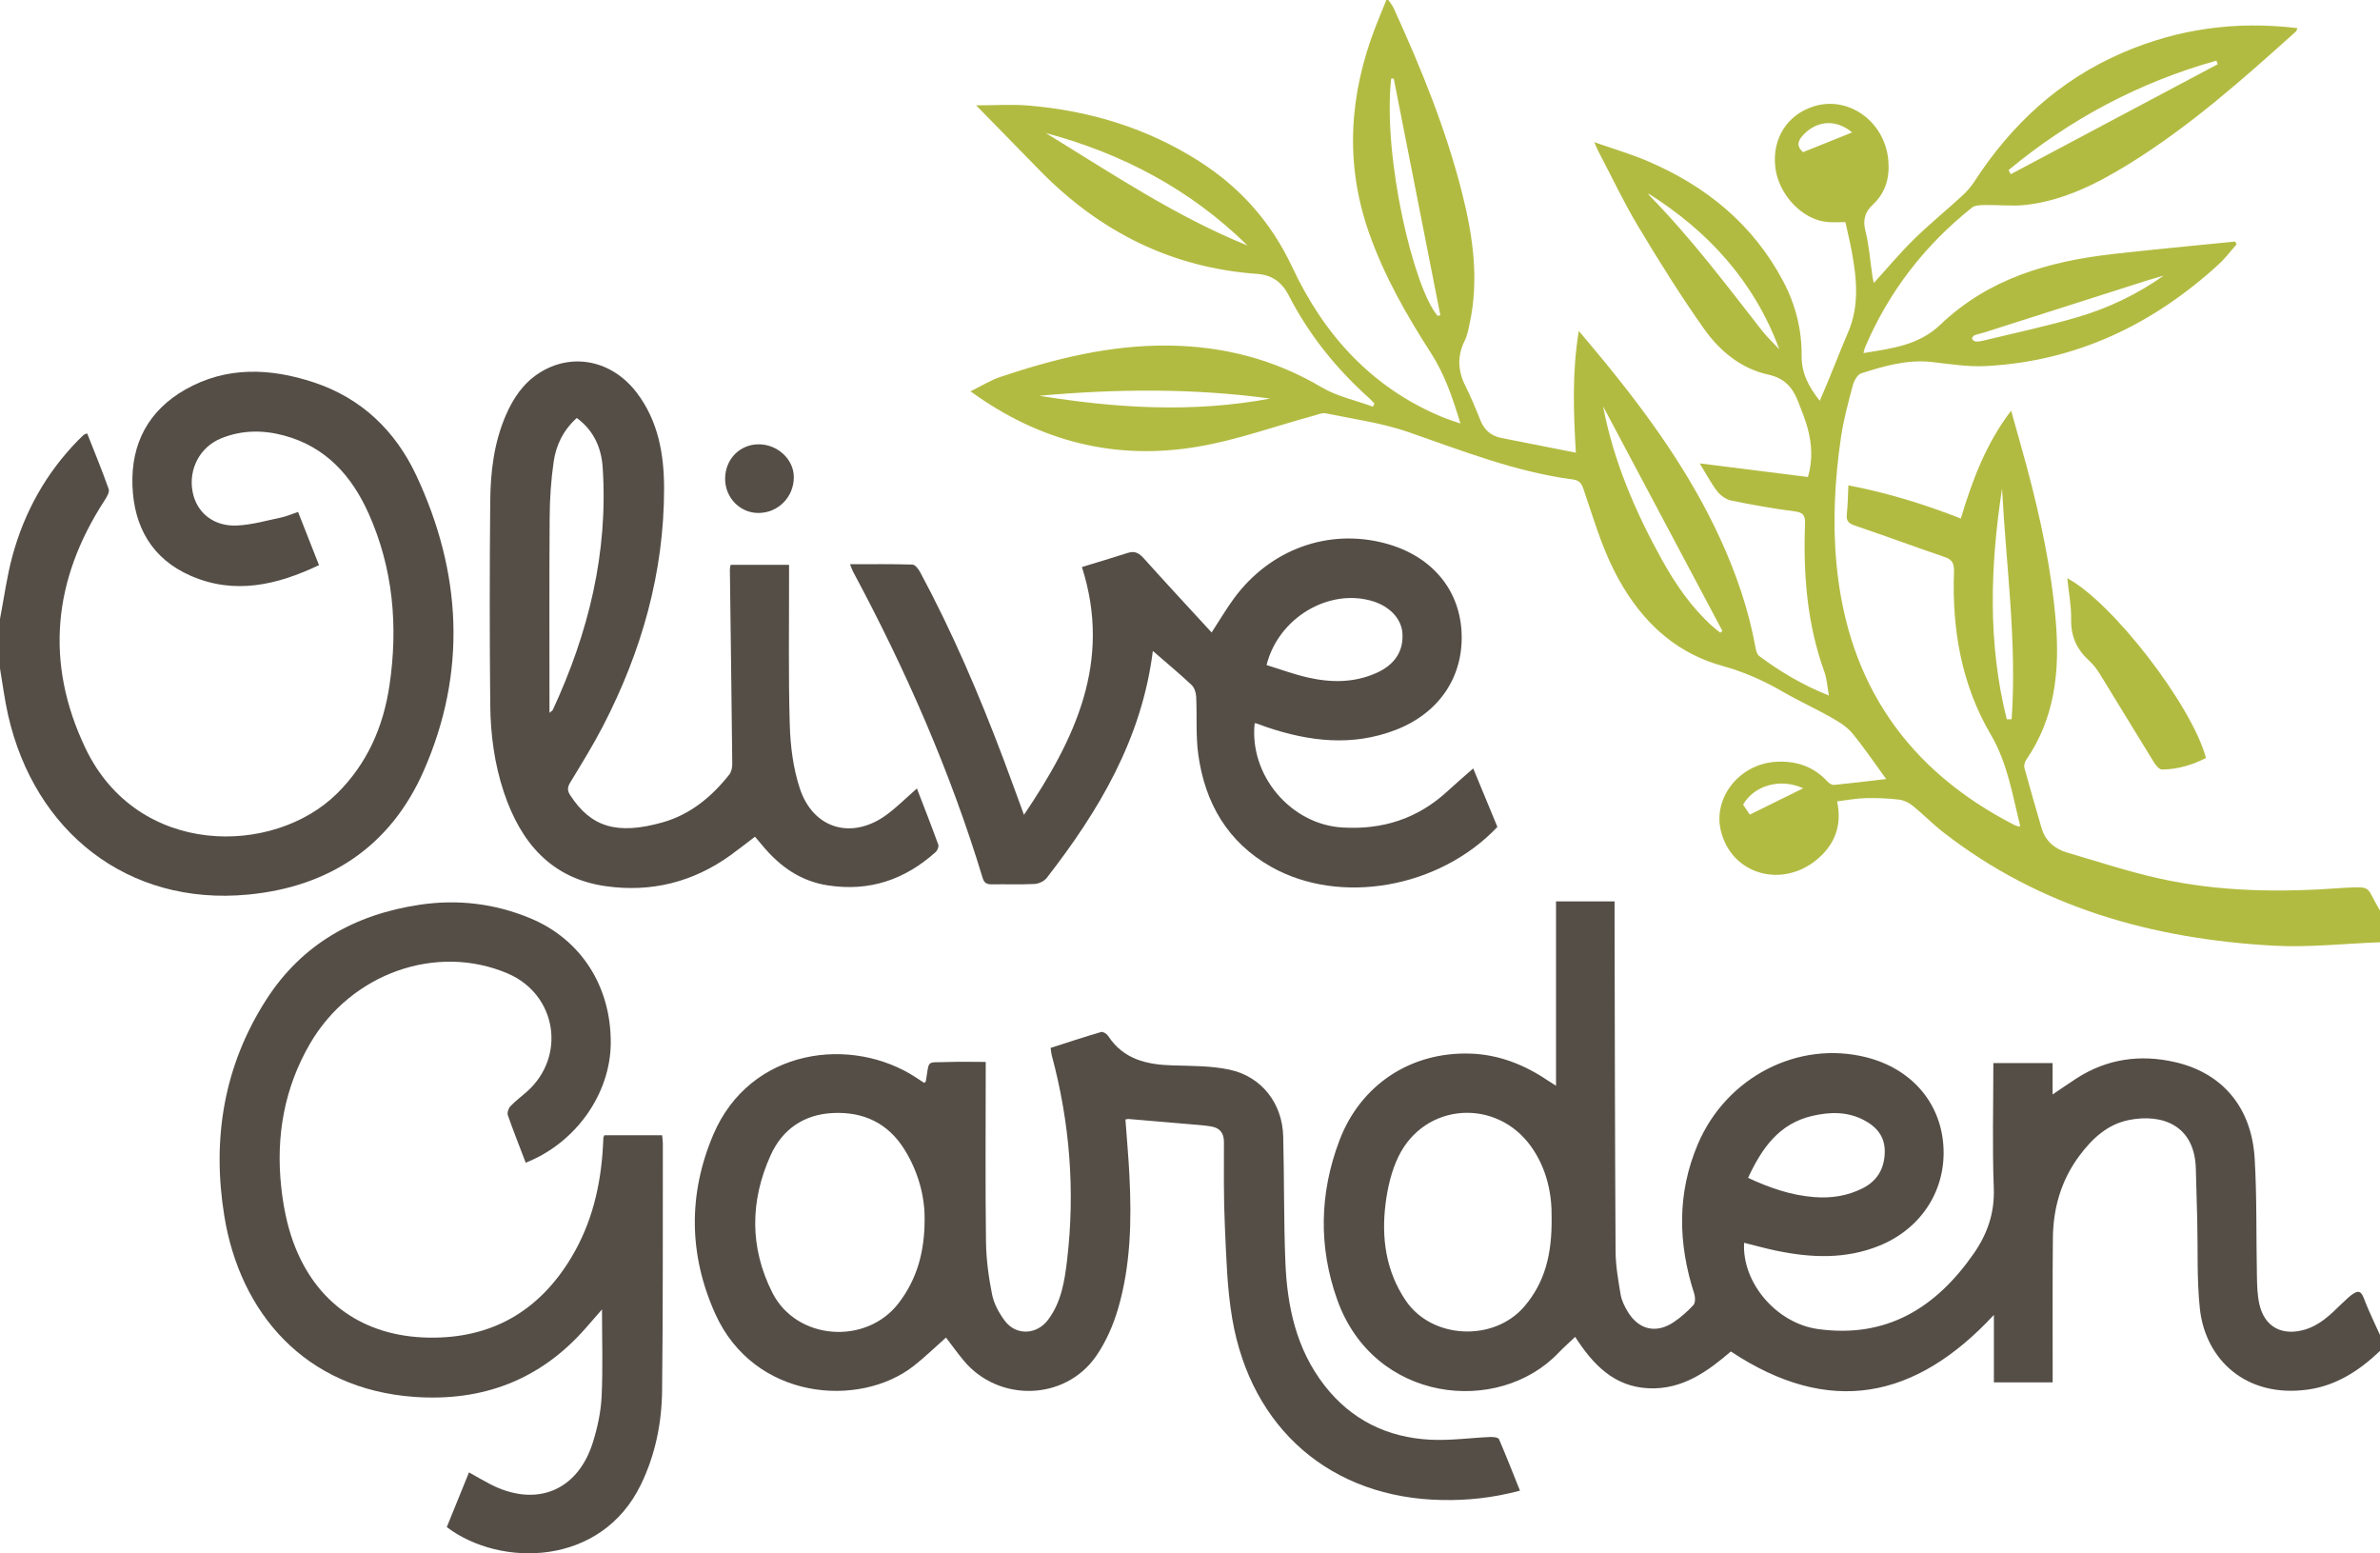 <?xml version="1.0" encoding="utf-8"?>
<!-- Generator: Adobe Illustrator 16.0.0, SVG Export Plug-In . SVG Version: 6.00 Build 0)  -->
<svg version="1.2" baseProfile="tiny" id="Layer_1" xmlns="http://www.w3.org/2000/svg" xmlns:xlink="http://www.w3.org/1999/xlink"
	 x="0px" y="0px" width="400px" height="261.012px" viewBox="0 0 400 261.012" xml:space="preserve">
<path fill-rule="evenodd" fill="#B2BB41" d="M233.333,0c0.302,0.454,0.672,0.876,0.896,1.366
	c4.609,10.09,8.798,20.348,11.517,31.125c1.814,7.188,2.857,14.485,1.25,21.895c-0.21,0.972-0.391,1.989-0.828,2.865
	c-1.291,2.589-1.151,5.065,0.124,7.614c0.94,1.878,1.747,3.828,2.525,5.781c0.654,1.64,1.813,2.605,3.504,2.945
	c4.105,0.824,8.216,1.623,12.529,2.472c-0.398-6.938-0.648-13.516,0.495-20.453c1.653,1.977,3.108,3.679,4.523,5.414
	c7.455,9.14,14.285,18.689,19.23,29.467c2.69,5.863,4.783,11.918,5.937,18.281c0.094,0.52,0.262,1.192,0.635,1.47
	c3.515,2.61,7.246,4.854,11.712,6.633c-0.285-1.547-0.343-2.825-0.76-3.973c-2.929-8.072-3.568-16.437-3.255-24.918
	c0.053-1.417-0.349-1.875-1.774-2.061c-3.569-0.465-7.123-1.089-10.648-1.815c-0.857-0.177-1.779-0.841-2.328-1.547
	c-1.035-1.332-1.821-2.858-2.952-4.696c6.306,0.793,12.165,1.529,18.193,2.287c0.812-2.75,0.677-5.473-0.045-8.167
	c-0.399-1.491-0.999-2.932-1.553-4.378c-0.918-2.397-2.225-4.04-5.104-4.669c-4.545-0.993-8.144-3.975-10.767-7.685
	c-3.93-5.557-7.546-11.348-11.049-17.188c-2.449-4.082-4.486-8.41-6.702-12.63c-0.173-0.33-0.308-0.68-0.696-1.549
	c3.233,1.135,6.094,1.971,8.819,3.125c9.908,4.195,17.872,10.65,22.966,20.304c2.056,3.896,3.107,8.101,3.068,12.476
	c-0.026,2.953,1.198,5.208,3.052,7.56c0.512-1.209,0.98-2.284,1.425-3.369c1.115-2.715,2.18-5.452,3.337-8.148
	c1.914-4.459,1.453-9.01,0.611-13.578c-0.299-1.624-0.697-3.229-1.069-4.929c-1.013,0-1.948,0.051-2.875-0.009
	c-4.264-0.276-8.377-4.561-8.91-9.246c-0.543-4.783,1.997-8.794,6.457-10.198c5.845-1.839,11.906,2.527,12.529,8.938
	c0.288,2.958-0.393,5.516-2.583,7.566c-1.335,1.25-1.725,2.551-1.25,4.428c0.635,2.51,0.806,5.137,1.184,7.713
	c0.045,0.309,0.136,0.61,0.231,1.031c2.301-2.529,4.388-5.042,6.709-7.315c2.614-2.56,5.459-4.882,8.159-7.357
	c0.764-0.701,1.468-1.512,2.032-2.381c6.225-9.593,14.286-17.051,24.875-21.626c9.388-4.056,19.149-5.387,29.415-4.141
	c-0.105,0.236-0.137,0.456-0.263,0.569c-8.923,8.02-17.884,15.993-28.151,22.314c-5.37,3.306-10.959,6.128-17.333,6.827
	c-2.184,0.24-4.42-0.025-6.631,0.015c-0.781,0.014-1.763-0.01-2.306,0.422c-7.967,6.336-14.02,14.161-18.009,23.55
	c-0.102,0.241-0.137,0.51-0.238,0.902c4.706-0.766,9.296-1.295,12.928-4.775c8.045-7.708,18.125-10.625,28.846-11.85
	c6.883-0.787,13.785-1.415,20.678-2.113c0.088,0.151,0.176,0.303,0.264,0.454c-0.998,1.125-1.903,2.349-3.006,3.359
	c-11.08,10.146-23.953,16.301-39.093,17.108c-3.017,0.161-6.083-0.336-9.11-0.678c-4.152-0.47-8.035,0.676-11.885,1.897
	c-0.645,0.204-1.222,1.293-1.43,2.079c-0.766,2.886-1.558,5.788-1.986,8.736c-1.024,7.046-1.414,14.132-0.74,21.253
	c1.901,20.097,11.967,34.615,29.852,43.813c0.241,0.124,0.51,0.194,0.77,0.279c0.037,0.012,0.092-0.032,0.253-0.094
	c-1.315-5.212-2.111-10.533-4.941-15.349c-4.946-8.416-6.534-17.712-6.19-27.37c0.047-1.314-0.229-2.02-1.524-2.462
	c-5.027-1.718-10.012-3.559-15.041-5.27c-1.042-0.354-1.589-0.727-1.449-1.934c0.179-1.533,0.177-3.088,0.265-4.858
	c6.501,1.256,12.658,3.12,18.897,5.579c1.913-6.354,4.171-12.499,8.456-18.129c0.944,3.379,1.824,6.43,2.646,9.497
	c2.299,8.578,4.157,17.247,4.875,26.113c0.663,8.181-0.168,16.08-5.007,23.097c-0.244,0.354-0.383,0.949-0.273,1.351
	c0.915,3.361,1.895,6.705,2.864,10.051c0.646,2.229,2.226,3.544,4.363,4.169c5.15,1.505,10.264,3.193,15.494,4.351
	c10.161,2.25,20.481,2.333,30.821,1.568c0.055-0.004,0.11-0.015,0.166-0.017c4.68-0.201,3.689-0.264,5.632,3.107
	c0.137,0.238,0.276,0.475,0.415,0.712c0,1.778,0,3.556,0,5.333c-5.985,0.218-11.996,0.902-17.951,0.569
	c-20.271-1.135-39.228-6.388-55.542-19.129c-1.747-1.364-3.299-2.975-5.026-4.365c-0.644-0.519-1.505-0.953-2.311-1.046
	c-1.867-0.215-3.763-0.292-5.643-0.246c-1.54,0.038-3.072,0.334-4.771,0.536c0.809,3.834-0.227,6.973-3.073,9.503
	c-5.967,5.306-14.701,2.874-16.473-4.598c-1.322-5.572,3.166-11.178,9.23-11.547c3.404-0.207,6.344,0.757,8.7,3.313
	c0.267,0.289,0.74,0.605,1.084,0.572c2.849-0.276,5.691-0.631,8.781-0.991c-1.976-2.7-3.727-5.325-5.735-7.735
	c-0.924-1.108-2.281-1.922-3.566-2.65c-2.602-1.474-5.34-2.706-7.925-4.206c-3.274-1.899-6.651-3.418-10.33-4.434
	c-8.667-2.394-14.385-8.426-18.257-16.166c-2.138-4.274-3.496-8.949-5.048-13.497c-0.364-1.067-0.742-1.511-1.85-1.658
	c-9.58-1.27-18.497-4.796-27.549-7.943c-4.463-1.552-9.248-2.193-13.905-3.159c-0.637-0.131-1.39,0.213-2.072,0.398
	c-6.456,1.759-12.816,4.066-19.38,5.188c-13.8,2.357-26.526-0.753-38.277-9.288c1.839-0.898,3.367-1.864,5.032-2.423
	c9.128-3.066,18.426-5.36,28.14-5.269c9.21,0.087,17.835,2.272,25.847,7.018c2.599,1.54,5.724,2.19,8.608,3.248
	c0.088-0.168,0.177-0.337,0.266-0.505c-0.267-0.282-0.514-0.586-0.803-0.844c-5.568-4.961-10.18-10.68-13.597-17.322
	c-1.138-2.212-2.75-3.448-5.315-3.633c-14.436-1.038-26.496-7.122-36.546-17.398c-3.482-3.56-6.965-7.12-10.689-10.927
	c3.234,0,6.052-0.2,8.833,0.036c10.204,0.863,19.78,3.74,28.494,9.257c7.022,4.446,12.244,10.296,15.821,17.931
	c5.337,11.388,13.415,20.322,25.354,25.214c0.845,0.346,1.722,0.614,2.889,1.025c-1.303-4.359-2.666-8.299-4.96-11.861
	c-4.122-6.4-7.876-12.99-10.408-20.208c-4.078-11.627-3.317-23.111,1.059-34.479C231.735,3.069,232.379,1.539,233,0
	C233.111,0,233.222,0,233.333,0z M269.453,68.328c-0.012-0.179-0.018-0.015,0.012,0.143c1.757,9.063,5.337,17.425,9.778,25.457
	c2.292,4.145,4.939,8.027,8.468,11.24c0.448,0.408,0.941,0.767,1.414,1.148c0.118-0.1,0.237-0.199,0.355-0.299
	C282.767,93.383,276.054,80.75,269.453,68.328z M175.764,22.355c11.046,6.761,21.82,14.013,33.906,18.902
	C200.093,31.849,188.654,25.796,175.764,22.355z M234.24,13.187c-0.145,0.011-0.289,0.022-0.434,0.034
	c-1.431,13.326,3.83,35.285,7.809,39.847c0.153-0.03,0.306-0.06,0.459-0.09C239.463,39.713,236.851,26.45,234.24,13.187z
	 M337.273,120.868c0.272-0.003,0.544-0.006,0.816-0.01c0.914-12.972-0.943-25.852-1.609-38.771
	C334.494,95.081,334.049,108.029,337.273,120.868z M372.743,10.784c-0.083-0.198-0.167-0.396-0.25-0.594
	c-12.958,3.641-24.573,9.813-34.916,18.387c0.123,0.232,0.246,0.464,0.368,0.696C349.544,23.11,361.144,16.947,372.743,10.784z
	 M174.673,66.501c12.916,2.098,25.845,2.893,38.805,0.475C200.559,65.212,187.621,65.339,174.673,66.501z M277.011,32.497
	c0.084,0.14,0.145,0.304,0.257,0.418c6.893,7.03,12.806,14.875,18.849,22.614c0.881,1.128,1.945,2.113,2.925,3.165
	C294.828,47.303,287.136,38.876,277.011,32.497z M363.646,46.316c-1.053,0.309-2.114,0.598-3.16,0.931
	c-8.961,2.857-17.92,5.723-26.881,8.582c-0.579,0.185-1.186,0.293-1.752,0.51c-0.193,0.074-0.441,0.398-0.412,0.562
	c0.035,0.19,0.333,0.437,0.544,0.465c0.375,0.051,0.783,0.007,1.156-0.083c5.373-1.31,10.797-2.447,16.096-4.007
	C354.392,51.756,359.239,49.424,363.646,46.316z M292.959,135.206c0.535,0.794,0.962,1.43,1.128,1.675
	c3.226-1.59,6.114-3.013,8.966-4.418C299.239,130.701,294.825,131.957,292.959,135.206z M303.03,25.571
	c3.02-1.215,5.727-2.305,8.25-3.32c-2.55-2.144-5.727-2.125-8.115,0.32C301.967,23.799,302.02,24.667,303.03,25.571z"/>
<path fill-rule="evenodd" fill="#544E47" d="M400,227c-3.44,3.285-7.32,5.83-12.118,6.499c-10.388,1.448-17.26-5.039-18.164-13.66
	c-0.514-4.895-0.31-9.865-0.434-14.801c-0.073-2.885-0.156-5.77-0.235-8.655c-0.204-7.438-5.798-9.253-11.219-8.186
	c-3.648,0.718-6.198,3.132-8.332,5.98c-3.063,4.09-4.424,8.794-4.476,13.854c-0.074,7.221-0.032,14.441-0.039,21.663
	c0,0.823,0,1.645,0,2.598c-3.346,0-6.529,0-9.877,0c0-3.674,0-7.314,0-11.336c-13.204,14.225-27.657,17.114-44.205,6.142
	c-3.822,3.271-8.068,6.426-13.768,6.186c-5.841-0.246-9.395-3.968-12.397-8.639c-0.992,0.944-1.942,1.775-2.81,2.685
	c-10.118,10.596-31.001,8.401-37.179-8.92c-3.182-8.921-2.97-17.926,0.345-26.716c3.572-9.469,12.072-14.977,22.032-14.65
	c4.778,0.156,9.084,1.867,13.025,4.53c0.364,0.246,0.741,0.473,1.367,0.871c0-10.43,0-20.65,0-30.977c3.357,0,6.49,0,9.837,0
	c0,0.677-0.001,1.323,0,1.969c0.044,18.941,0.06,37.881,0.171,56.822c0.014,2.419,0.441,4.85,0.843,7.248
	c0.169,1.006,0.661,2.006,1.197,2.894c1.825,3.03,4.729,3.738,7.661,1.813c1.241-0.815,2.381-1.835,3.386-2.927
	c0.34-0.37,0.319-1.313,0.134-1.888c-2.737-8.482-2.915-16.903,0.631-25.2c4.812-11.255,16.879-17.418,28.29-14.534
	c7.471,1.888,12.375,7.451,12.938,14.671c0.579,7.428-3.557,14.034-10.667,16.954c-5.725,2.351-11.6,2.088-17.503,0.851
	c-1.781-0.373-3.537-0.869-5.309-1.309c-0.383,6.686,5.42,13.53,12.421,14.498c11.501,1.59,19.797-3.541,26.15-12.655
	c2.315-3.322,3.549-6.846,3.391-11.036c-0.262-6.926-0.071-13.87-0.071-21.009c3.338,0,6.568,0,9.953,0c0,1.742,0,3.382,0,5.282
	c1.491-1.004,2.744-1.88,4.027-2.707c5.14-3.31,10.745-4.078,16.61-2.72c7.94,1.838,12.829,7.639,13.33,16.209
	c0.385,6.588,0.241,13.206,0.377,19.809c0.032,1.546,0.073,3.126,0.406,4.625c0.847,3.815,3.771,5.398,7.557,4.321
	c2.575-0.733,4.378-2.51,6.211-4.305c3.586-3.515,3.241-2.094,4.538,0.845c0.642,1.456,1.315,2.898,1.974,4.347
	C400,225.222,400,226.111,400,227z M260.774,204.558c0.067-3.674-0.705-8.042-3.427-11.873c-5.842-8.222-17.878-7.416-22.299,1.631
	c-1.187,2.428-1.837,5.234-2.179,7.937c-0.724,5.741,0.042,11.308,3.362,16.251c4.402,6.558,14.858,7.021,19.978,1.009
	C259.686,215.43,260.862,210.673,260.774,204.558z M293.792,197.918c3.627,1.696,7.211,2.923,11.08,3.234
	c2.888,0.232,5.654-0.189,8.232-1.506c2.444-1.248,3.619-3.339,3.664-6.072c0.043-2.595-1.373-4.25-3.538-5.374
	c-2.755-1.429-5.638-1.376-8.589-0.703C299.001,188.783,296.126,192.918,293.792,197.918z"/>
<path fill-rule="evenodd" fill="#544E47" d="M0,104c0.681-3.526,1.148-7.111,2.087-10.567c2.011-7.401,5.651-13.947,11.05-19.458
	c0.311-0.317,0.632-0.625,0.959-0.924c0.076-0.069,0.201-0.085,0.555-0.226c1.226,3.115,2.507,6.21,3.62,9.365
	c0.172,0.489-0.318,1.318-0.68,1.874c-8.669,13.316-10.114,27.271-3.215,41.69c8.776,18.34,31.599,18.12,42.254,7.598
	c5.102-5.038,7.813-11.263,8.836-18.231c1.455-9.908,0.617-19.615-3.514-28.833c-2.833-6.322-7.179-11.197-14.169-13.091
	c-3.573-0.968-7.129-0.951-10.607,0.457c-3.586,1.451-5.563,5.214-4.79,9.072c0.687,3.429,3.511,5.755,7.423,5.581
	c2.508-0.112,4.993-0.834,7.475-1.353c0.907-0.19,1.772-0.581,2.809-0.931c1.171,2.974,2.316,5.883,3.521,8.943
	c-7.038,3.34-14.149,5.013-21.542,1.795c-6.515-2.834-9.567-8.226-9.813-15.164c-0.252-7.093,2.728-12.651,8.915-16.155
	c6.93-3.924,14.275-3.598,21.586-1.182c7.981,2.638,13.679,8.135,17.173,15.566c7.674,16.323,8.586,33.115,1.261,49.741
	c-5.553,12.601-15.805,19.453-29.511,20.756c-20.189,1.92-35.869-10.527-40.324-30.163c-0.585-2.58-0.913-5.217-1.359-7.829
	C0,109.556,0,106.778,0,104z"/>
<path fill-rule="evenodd" fill="#544E47" d="M255.456,250.485c-4.641,1.233-8.811,1.642-13.037,1.572
	c-18.618-0.306-32.174-11.896-35.335-30.558c-0.857-5.061-0.984-10.261-1.222-15.408c-0.218-4.713-0.167-9.441-0.158-14.163
	c0.002-1.561-0.683-2.392-2.156-2.646c-0.654-0.113-1.317-0.181-1.979-0.238c-3.968-0.345-7.938-0.682-11.907-1.014
	c-0.152-0.013-0.31,0.051-0.514,0.088c0.229,3.166,0.515,6.301,0.672,9.441c0.375,7.514,0.222,15.021-1.893,22.291
	c-0.822,2.825-2.065,5.675-3.743,8.076c-5.221,7.469-16.344,7.734-22.194,0.729c-1.061-1.27-2.024-2.622-3.002-3.897
	c-1.853,1.638-3.558,3.312-5.428,4.773c-9.111,7.117-26.81,5.776-33.358-8.781c-4.451-9.895-4.567-20.075-0.334-30.058
	c6.194-14.612,23.301-16.73,34.115-9.608c0.452,0.298,0.905,0.595,1.338,0.879c0.144-0.134,0.269-0.193,0.281-0.271
	c0.629-3.76,0.002-3.092,3.699-3.235c2.047-0.079,4.099-0.014,6.365-0.014c0,0.838,0,1.431,0,2.024
	c0,9.389-0.078,18.778,0.046,28.166c0.039,2.975,0.438,5.979,1.026,8.899c0.314,1.564,1.174,3.133,2.15,4.426
	c1.898,2.515,5.351,2.347,7.25-0.174c2.23-2.962,2.783-6.493,3.2-10.016c1.376-11.654,0.468-23.151-2.584-34.48
	c-0.086-0.318-0.1-0.655-0.179-1.204c2.82-0.903,5.641-1.839,8.493-2.672c0.309-0.09,0.944,0.313,1.168,0.657
	c2.581,3.954,6.499,4.832,10.847,4.958c3.205,0.093,6.482,0.053,9.587,0.722c5.377,1.158,8.849,5.67,8.992,11.177
	c0.184,7.05,0.083,14.109,0.366,21.154c0.3,7.475,1.839,14.646,6.584,20.74c4.507,5.788,10.56,8.738,17.782,9.104
	c3.356,0.17,6.745-0.317,10.121-0.46c0.481-0.02,1.29,0.085,1.412,0.366C253.132,244.604,254.227,247.425,255.456,250.485z
	 M155.397,204.771c0.021-3.747-1.05-7.821-3.346-11.549c-2.768-4.494-6.92-6.443-12.07-6.194c-4.857,0.235-8.481,2.713-10.459,7.087
	c-3.477,7.688-3.54,15.54,0.289,23.104c4.067,8.034,15.809,8.877,21.264,1.698C154.104,214.929,155.42,210.372,155.397,204.771z"/>
<path fill-rule="evenodd" fill="#544E47" d="M88.356,195.377c-1.036-2.713-2.081-5.331-3.005-7.99
	c-0.144-0.414,0.108-1.159,0.436-1.505c0.837-0.881,1.83-1.614,2.745-2.424c6.699-5.931,5.039-16.334-3.166-19.861
	c-11.969-5.145-26.403-0.062-33.289,11.816c-4.29,7.399-5.713,15.465-4.829,23.896c0.332,3.167,0.945,6.394,2.03,9.375
	c3.731,10.244,11.858,15.891,22.727,16.083c10.602,0.188,18.571-4.424,24.004-13.447c3.452-5.733,4.96-12.058,5.328-18.688
	c0.028-0.499,0.04-0.999,0.075-1.497c0.007-0.099,0.086-0.192,0.174-0.377c3.159,0,6.356,0,9.694,0
	c0.043,0.481,0.124,0.957,0.123,1.432c-0.022,13.832,0.037,27.665-0.126,41.496c-0.064,5.46-1.143,10.784-3.563,15.779
	c-6.686,13.798-23.62,13.954-32.625,7.143c1.222-3.008,2.46-6.057,3.735-9.196c1.282,0.715,2.421,1.395,3.599,2
	c7.679,3.946,14.676,1.13,17.23-7.073c0.768-2.466,1.335-5.076,1.458-7.645c0.229-4.795,0.066-9.61,0.066-14.662
	c-1.012,1.159-1.899,2.182-2.794,3.2c-7.623,8.667-17.275,12.294-28.682,11.5c-18.549-1.292-29.366-14.223-31.995-30.356
	c-2.106-12.93-0.122-25.243,7.048-36.405c6.018-9.369,14.92-14.315,25.766-15.938c6.385-0.956,12.616-0.219,18.601,2.267
	c8.528,3.543,13.607,11.461,13.525,21.03C102.572,183.812,96.775,192.064,88.356,195.377z"/>
<path fill-rule="evenodd" fill="#544E47" d="M193.756,109.384c-1.868,14.822-9.074,26.863-17.844,38.15
	c-0.425,0.547-1.331,0.969-2.035,1.005c-2.382,0.123-4.775,0.022-7.163,0.06c-0.824,0.013-1.29-0.177-1.561-1.067
	c-5.441-17.937-12.947-35.002-21.794-51.499c-0.125-0.232-0.202-0.489-0.5-1.224c3.678,0,7.088-0.047,10.494,0.058
	c0.447,0.014,1.005,0.738,1.283,1.256c5.444,10.119,9.945,20.662,14,31.401c1.131,2.998,2.214,6.014,3.459,9.4
	c8.633-12.785,14.821-25.747,9.741-41.643c2.582-0.791,5.17-1.556,7.737-2.383c1.199-0.386,1.913,0.088,2.704,0.971
	c3.7,4.125,7.476,8.183,11.357,12.407c1.41-2.162,2.496-4.012,3.76-5.731c6.069-8.256,15.871-11.797,25.415-9.247
	c7.615,2.035,12.383,7.515,12.821,14.735c0.457,7.526-3.666,13.764-11.069,16.621c-7.266,2.804-14.479,1.952-21.646-0.463
	c-0.577-0.194-1.144-0.418-1.719-0.619c-0.101-0.036-0.218-0.027-0.327-0.038c-0.938,8.72,6.035,16.981,14.71,17.513
	c6.769,0.416,12.701-1.472,17.712-6.111c1.34-1.24,2.733-2.422,4.308-3.814c1.409,3.405,2.75,6.647,4.065,9.829
	c-9.747,10.299-26.457,13.249-38.049,6.69c-7.292-4.125-11.093-10.703-12.22-18.818c-0.447-3.218-0.196-6.53-0.358-9.795
	c-0.033-0.672-0.317-1.51-0.788-1.95C198.23,113.188,196.099,111.417,193.756,109.384z M212.865,111.752
	c2.297,0.705,4.58,1.558,6.934,2.092c3.907,0.887,7.812,0.917,11.576-0.783c3.02-1.364,4.51-3.621,4.331-6.608
	c-0.148-2.468-2.137-4.594-5.116-5.467C223.264,98.838,214.856,103.834,212.865,111.752z"/>
<path fill-rule="evenodd" fill="#544E47" d="M122.792,94.907c3.217,0,6.411,0,9.822,0c0,0.806-0.001,1.456,0,2.106
	c0.016,8.275-0.126,16.555,0.123,24.824c0.107,3.556,0.572,7.236,1.671,10.6c2.267,6.943,8.883,8.772,14.742,4.37
	c1.667-1.252,3.157-2.739,4.955-4.317c1.255,3.265,2.465,6.342,3.592,9.449c0.117,0.321-0.136,0.958-0.425,1.218
	c-5.151,4.638-11.087,6.683-18.064,5.631c-4.693-0.707-8.169-3.216-11.092-6.736c-0.386-0.466-0.779-0.926-1.229-1.46
	c-1.411,1.071-2.745,2.133-4.128,3.128c-6.284,4.521-13.328,6.269-20.94,5.192c-9.214-1.304-14.299-7.353-17.111-15.721
	c-1.604-4.774-2.265-9.74-2.314-14.738c-0.113-11.44-0.111-22.883,0-34.323c0.048-4.887,0.636-9.746,2.604-14.313
	c1.229-2.852,2.909-5.377,5.565-7.1c5.52-3.58,12.321-2.203,16.496,3.329c3.587,4.753,4.549,10.314,4.551,16.041
	c0.003,14.149-3.784,27.375-10.245,39.874c-1.678,3.245-3.606,6.365-5.507,9.489c-0.505,0.83-0.555,1.365-0.004,2.207
	c3.479,5.317,7.822,6.703,15.527,4.525c4.618-1.306,8.233-4.285,11.187-8.024c0.362-0.458,0.507-1.206,0.501-1.817
	c-0.113-10.88-0.265-21.76-0.402-32.641C122.662,95.486,122.731,95.272,122.792,94.907z M92.35,119.787
	c0.337-0.301,0.501-0.381,0.561-0.51c5.985-12.914,9.325-26.392,8.381-40.714c-0.216-3.265-1.468-6.222-4.357-8.327
	c-2.251,2.025-3.487,4.564-3.89,7.388c-0.437,3.058-0.643,6.17-0.665,9.261C92.304,97.757,92.35,108.631,92.35,119.787z"/>
<path fill-rule="evenodd" fill="#544E47" d="M127.484,74.659c3.184-0.015,5.914,2.51,5.931,5.486c0.02,3.366-2.62,6.047-5.958,6.052
	c-3.104,0.004-5.613-2.595-5.589-5.787C121.894,77.167,124.328,74.674,127.484,74.659z"/>
<path fill-rule="evenodd" fill="#B2BB41" d="M347.445,97.167c7.52,3.985,20.872,21.229,23.315,30.199
	c-2.313,1.183-4.778,1.918-7.399,1.941c-0.449,0.004-1.031-0.683-1.339-1.181c-3.028-4.898-5.997-9.833-9.021-14.734
	c-0.521-0.844-1.128-1.681-1.858-2.341c-2.08-1.881-3.101-4.088-3.052-6.963C348.129,101.788,347.679,99.479,347.445,97.167z"/>
</svg>
